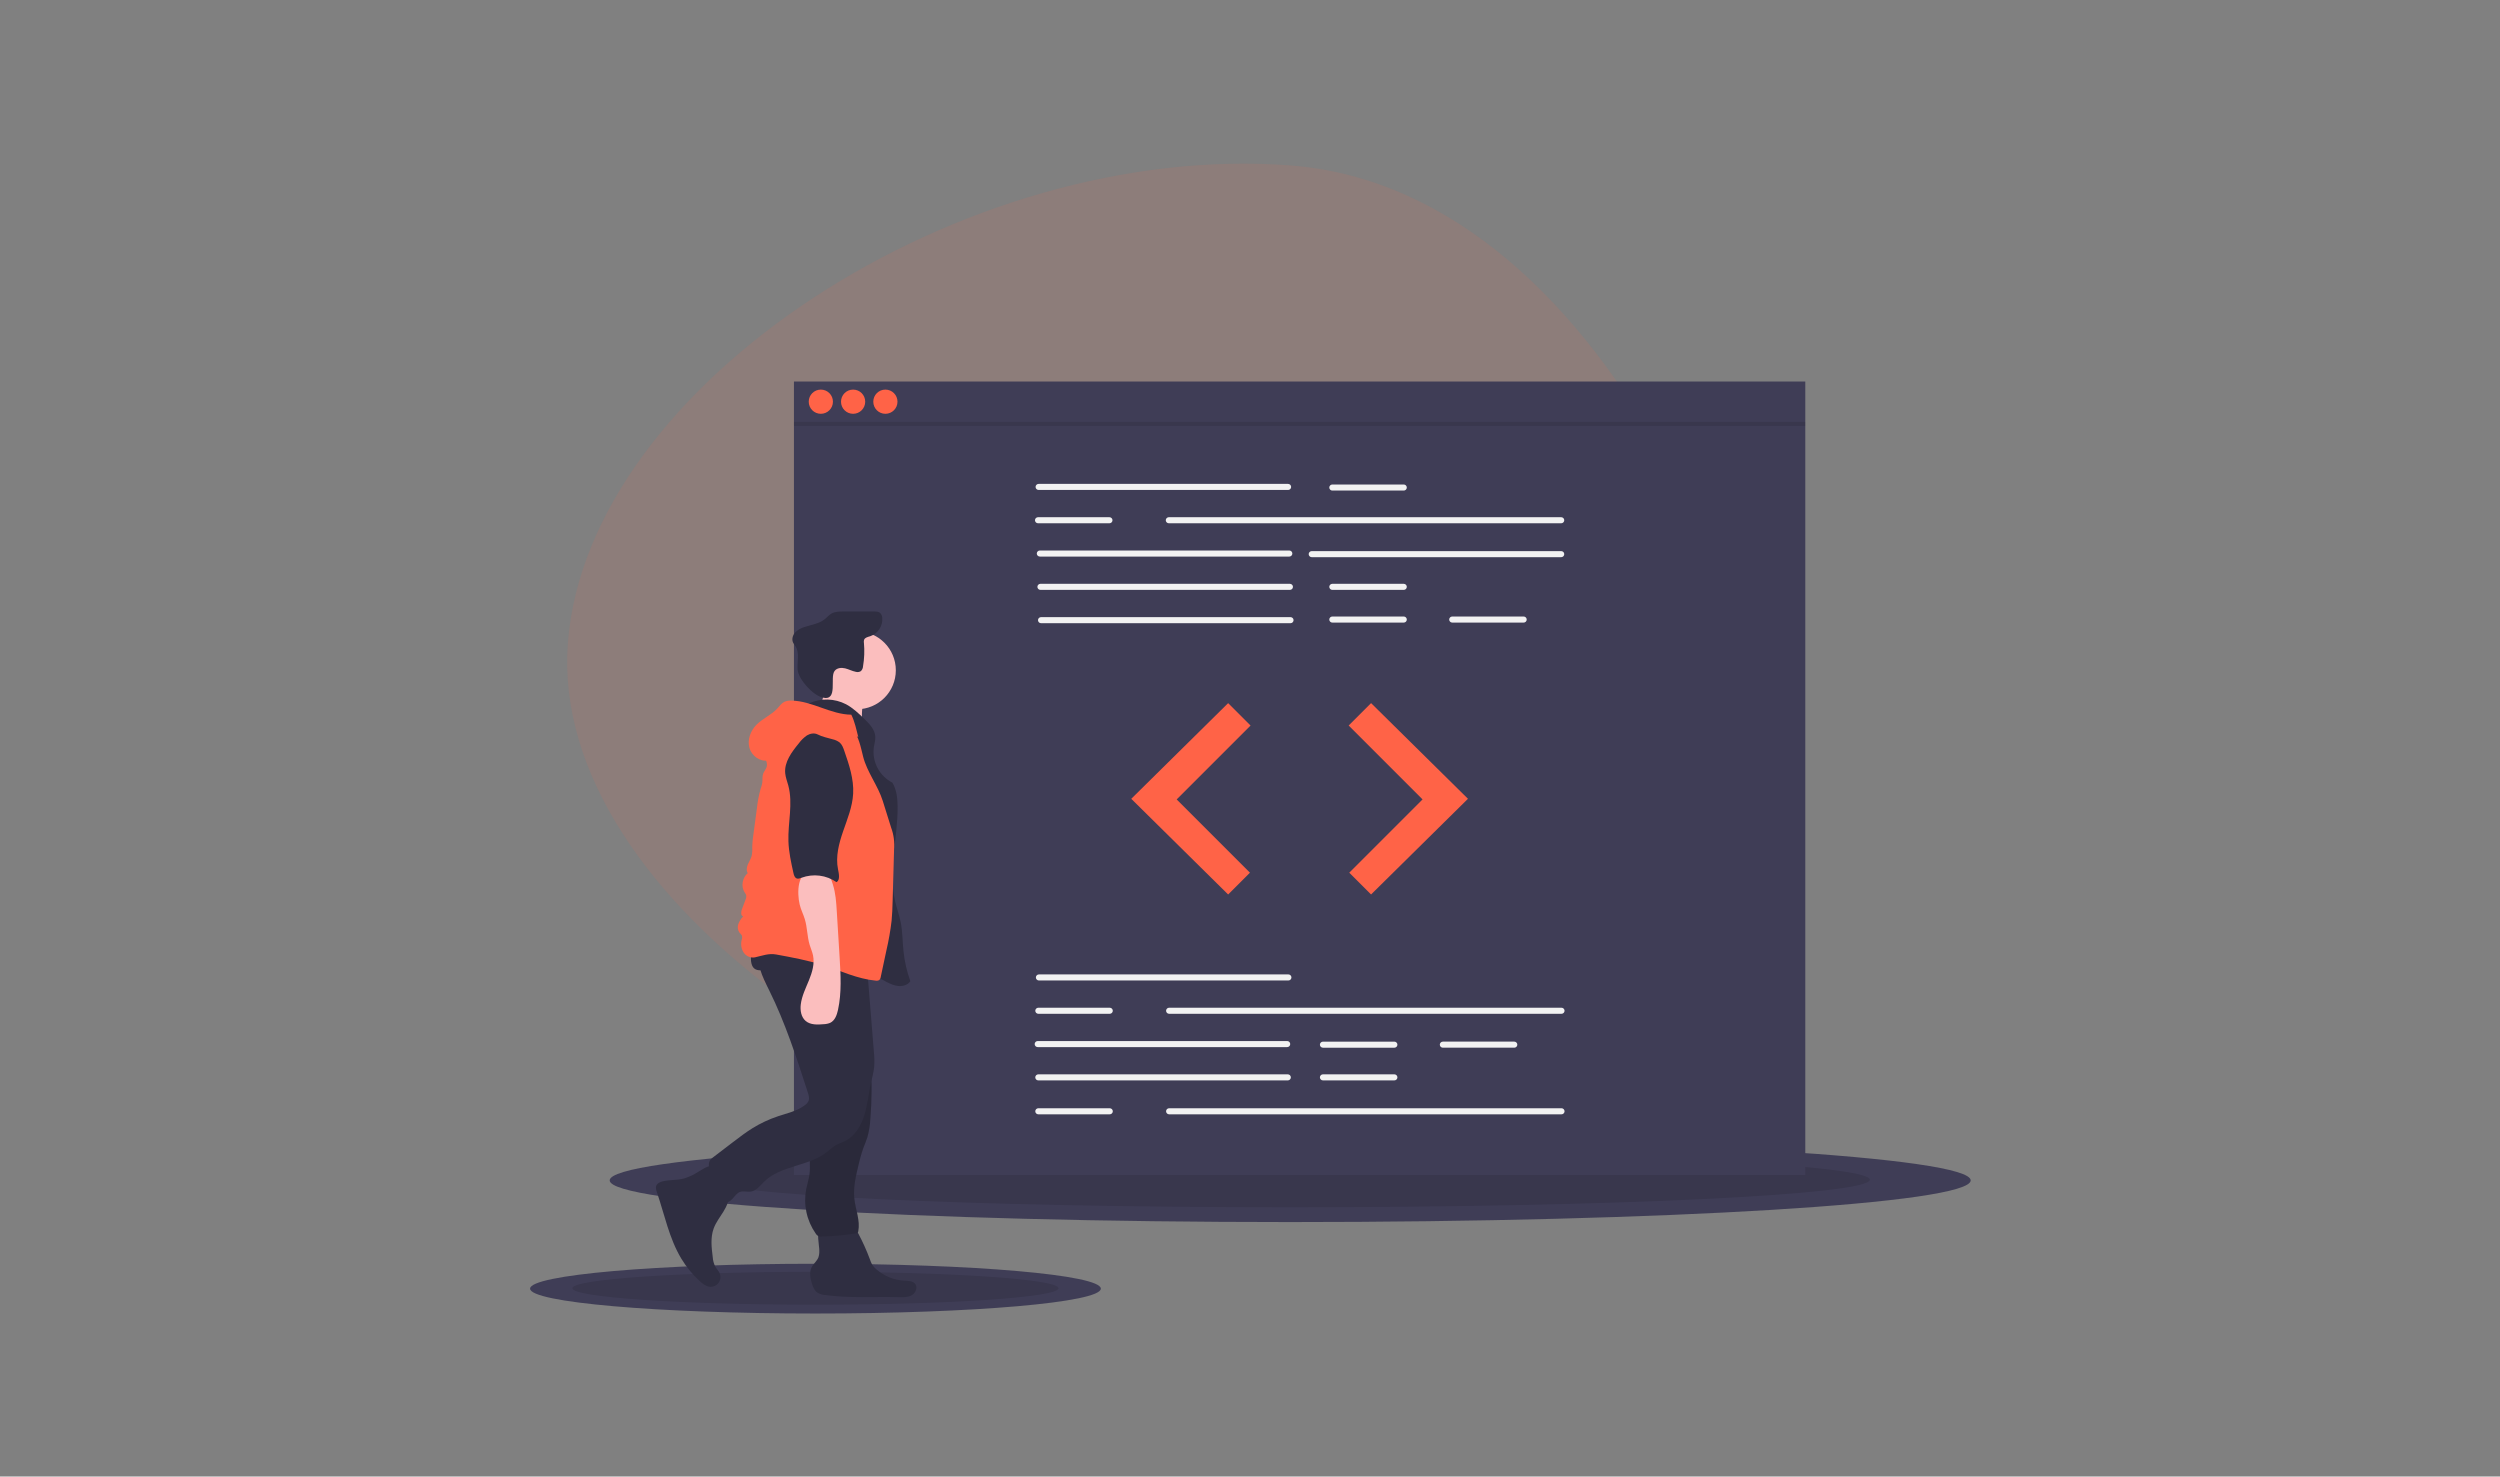 <svg xmlns="http://www.w3.org/2000/svg" viewBox="0 0 2560 1512" width="2560" height="1512">
	<rect x="0" y="0" width="2560" height="1512" fill="#808080" stroke="none"/>
	<style>
		tspan { white-space:pre }
		.shp0 { opacity: 0.102;fill: #ff6347 } 
		.shp1 { fill: #3f3d56 } 
		.shp2 { opacity: 0.102;fill: #000000 } 
		.shp3 { fill: #f2f2f2 } 
		.shp4 { fill: #ff6347 } 
		.shp5 { fill: #2f2e41 } 
		.shp6 { fill: #fbbebe } 
	</style>
	<path id="Layer copy" class="shp0" d="M1826.88,958.84c20.27,-266.33 -171.89,-764.05 -505.71,-789.46c-333.82,-25.4 -719.38,222.53 -739.65,488.85c-20.27,266.33 377.83,524.98 711.65,550.39c333.82,25.4 513.44,16.54 533.71,-249.79z" />
	<path id="Layer copy" class="shp1" d="M2018,1208.71c0,-23.61 -311.49,-42.69 -696.84,-42.69c-385.35,0 -696.84,19.08 -696.84,42.69c0,23.61 311.49,42.69 696.84,42.69c385.35,0 696.84,-19.08 696.84,-42.69z" />
	<path id="Layer copy" class="shp2" d="M1914.71,1208.02c0,-15.61 -265.32,-28.23 -593.55,-28.23c-328.23,0 -593.55,12.62 -593.55,28.23c0,15.61 265.32,28.23 593.55,28.23c328.23,0 593.55,-12.62 593.55,-28.23z" />
	<path id="Layer copy" class="shp1" d="M1127.25,1319.57c0,-14.09 -130.62,-25.48 -292.22,-25.48c-161.6,0 -292.22,11.39 -292.22,25.48c0,14.09 130.62,25.48 292.22,25.48c161.6,0 292.22,-11.39 292.22,-25.48z" />
	<path id="Layer copy" class="shp2" d="M1083.94,1319.16c0,-9.32 -111.26,-16.85 -248.91,-16.85c-137.65,0 -248.91,7.53 -248.91,16.85c0,9.32 111.26,16.85 248.91,16.85c137.65,0 248.91,-7.53 248.91,-16.85z" />
	<path id="Layer copy" class="shp1" d="M812.99,1203.2h1035.62v-812.52h-1035.62z" />
	<path id="Layer copy" class="shp3" d="M1319.02,501.72c0.82,0 1.61,-0.33 2.19,-0.91c0.58,-0.58 0.91,-1.37 0.91,-2.19c0,-0.82 -0.33,-1.61 -0.91,-2.19c-0.58,-0.58 -1.37,-0.91 -2.19,-0.91h-255.49c-0.82,0 -1.61,0.32 -2.2,0.91c-0.58,0.58 -0.91,1.37 -0.91,2.19c0,0.82 0.33,1.61 0.91,2.19c0.58,0.58 1.37,0.91 2.2,0.91h255.49z" />
	<path id="Layer copy" class="shp3" d="M1598.69,535.83c0.82,0 1.61,-0.33 2.19,-0.91c0.58,-0.58 0.91,-1.37 0.91,-2.19c0,-0.82 -0.33,-1.61 -0.91,-2.19c-0.58,-0.58 -1.37,-0.91 -2.19,-0.91h-401.83c-0.82,0 -1.61,0.33 -2.19,0.91c-0.58,0.58 -0.91,1.37 -0.91,2.19c0,0.82 0.33,1.61 0.91,2.19c0.58,0.58 1.37,0.91 2.19,0.91h401.83z" />
	<path id="Layer copy" class="shp3" d="M1320.26,569.93c0.82,0 1.61,-0.33 2.19,-0.91c0.58,-0.58 0.91,-1.37 0.91,-2.19c0,-0.82 -0.33,-1.61 -0.91,-2.19c-0.58,-0.58 -1.37,-0.91 -2.19,-0.91h-255.49c-0.82,0 -1.61,0.33 -2.19,0.91c-0.58,0.58 -0.91,1.37 -0.91,2.19c0,0.82 0.33,1.61 0.91,2.19c0.58,0.58 1.37,0.91 2.19,0.91h255.49z" />
	<path id="Layer copy" class="shp3" d="M1598.69,570.55c0.82,0 1.61,-0.33 2.19,-0.91c0.58,-0.58 0.91,-1.37 0.91,-2.19c0,-0.82 -0.33,-1.61 -0.91,-2.19c-0.58,-0.58 -1.37,-0.91 -2.19,-0.91h-255.49c-0.82,0 -1.61,0.33 -2.19,0.91c-0.58,0.58 -0.91,1.37 -0.91,2.19c0,0.82 0.33,1.61 0.91,2.19c0.58,0.58 1.37,0.91 2.19,0.91h255.49z" />
	<path id="Layer copy" class="shp3" d="M1320.88,604.04c0.82,0 1.61,-0.33 2.19,-0.91c0.58,-0.58 0.91,-1.37 0.91,-2.19c0,-0.82 -0.33,-1.61 -0.91,-2.19c-0.58,-0.58 -1.37,-0.91 -2.19,-0.91h-255.49c-0.82,0 -1.61,0.33 -2.19,0.91c-0.58,0.58 -0.91,1.37 -0.91,2.19c0,0.82 0.33,1.61 0.91,2.19c0.58,0.58 1.37,0.91 2.19,0.91h255.49z" />
	<path id="Layer copy" class="shp3" d="M1321.5,638.15c0.82,0 1.61,-0.33 2.19,-0.91c0.58,-0.58 0.91,-1.37 0.91,-2.19c0,-0.82 -0.33,-1.61 -0.91,-2.19c-0.58,-0.58 -1.37,-0.91 -2.19,-0.91h-255.49c-0.82,0 -1.61,0.33 -2.19,0.91c-0.58,0.58 -0.91,1.37 -0.91,2.19c0,0.82 0.33,1.61 0.91,2.19c0.58,0.58 1.37,0.91 2.19,0.91h255.49z" />
	<path id="Layer copy" class="shp3" d="M1437.46,502.34c0.82,0 1.61,-0.33 2.19,-0.91c0.58,-0.58 0.91,-1.37 0.91,-2.19c0,-0.82 -0.33,-1.61 -0.91,-2.19c-0.58,-0.58 -1.37,-0.91 -2.19,-0.91h-73.17c-0.82,0 -1.61,0.33 -2.19,0.91c-0.58,0.58 -0.91,1.37 -0.91,2.19c0,0.82 0.33,1.61 0.91,2.19c0.58,0.58 1.37,0.91 2.19,0.91h73.17z" />
	<path id="Layer copy" class="shp3" d="M1437.46,604.04c0.82,0 1.61,-0.33 2.19,-0.91c0.58,-0.58 0.91,-1.37 0.91,-2.19c0,-0.82 -0.33,-1.61 -0.91,-2.19c-0.58,-0.58 -1.37,-0.91 -2.19,-0.91h-73.17c-0.82,0 -1.61,0.33 -2.19,0.91c-0.58,0.58 -0.91,1.37 -0.91,2.19c0,0.82 0.33,1.61 0.91,2.19c0.58,0.58 1.37,0.91 2.19,0.91h73.17z" />
	<path id="Layer copy" class="shp3" d="M1437.46,637.53c0.82,0 1.61,-0.32 2.2,-0.91c0.58,-0.58 0.91,-1.37 0.91,-2.19c0,-0.82 -0.33,-1.61 -0.91,-2.19c-0.58,-0.58 -1.37,-0.91 -2.2,-0.91h-73.17c-0.82,0 -1.61,0.32 -2.2,0.91c-0.58,0.58 -0.91,1.37 -0.91,2.19c0,0.82 0.33,1.61 0.91,2.19c0.58,0.58 1.37,0.91 2.2,0.91h73.17z" />
	<path id="Layer copy" class="shp3" d="M1560.24,637.53c0.82,0 1.61,-0.32 2.2,-0.91c0.58,-0.58 0.91,-1.37 0.91,-2.19c0,-0.82 -0.33,-1.61 -0.91,-2.19c-0.58,-0.58 -1.37,-0.91 -2.2,-0.91h-73.17c-0.82,0 -1.61,0.33 -2.19,0.91c-0.58,0.58 -0.91,1.37 -0.91,2.19c0,0.82 0.33,1.61 0.91,2.19c0.58,0.58 1.37,0.91 2.19,0.91h73.17z" />
	<path id="Layer copy" class="shp3" d="M1136.09,535.83c0.82,0 1.61,-0.33 2.19,-0.91c0.58,-0.58 0.91,-1.37 0.91,-2.19c0,-0.82 -0.33,-1.61 -0.91,-2.19c-0.58,-0.58 -1.37,-0.91 -2.19,-0.91h-73.17c-0.82,0 -1.61,0.33 -2.19,0.91c-0.58,0.58 -0.91,1.37 -0.91,2.19c0,0.82 0.33,1.61 0.91,2.19c0.58,0.58 1.37,0.91 2.19,0.91h73.17z" />
	<path id="Layer copy" class="shp3" d="M1321.52,1003.1c0.58,-0.58 0.91,-1.37 0.91,-2.19c0,-0.82 -0.33,-1.61 -0.91,-2.19c-0.58,-0.58 -1.37,-0.91 -2.19,-0.91h-255.49c-0.82,0 -1.61,0.33 -2.19,0.91c-0.58,0.58 -0.91,1.37 -0.91,2.19c0,0.82 0.33,1.61 0.91,2.19c0.58,0.58 1.37,0.91 2.19,0.91h255.49c0.82,0 1.61,-0.33 2.19,-0.91z" />
	<path id="Layer copy" class="shp3" d="M1320.28,1071.32c0.58,-0.58 0.91,-1.37 0.91,-2.19c0,-0.82 -0.33,-1.61 -0.91,-2.19c-0.58,-0.58 -1.37,-0.91 -2.19,-0.91h-255.49c-0.82,0 -1.61,0.33 -2.19,0.91c-0.58,0.58 -0.91,1.37 -0.91,2.19c0,0.82 0.33,1.61 0.91,2.19c0.58,0.58 1.37,0.91 2.19,0.91h255.49c0.82,0 1.61,-0.33 2.19,-0.91z" />
	<path id="Layer copy" class="shp3" d="M1320.91,1105.42c0.58,-0.58 0.91,-1.37 0.91,-2.19c0,-0.82 -0.33,-1.61 -0.91,-2.19c-0.58,-0.58 -1.37,-0.91 -2.2,-0.91h-255.49c-0.82,0 -1.61,0.32 -2.2,0.91c-0.58,0.58 -0.91,1.37 -0.91,2.19c0,0.82 0.33,1.61 0.91,2.19c0.58,0.58 1.37,0.91 2.2,0.91h255.49c0.82,0 1.61,-0.32 2.2,-0.91z" />
	<path id="Layer copy" class="shp3" d="M1430.04,1071.94c0.58,-0.58 0.91,-1.37 0.91,-2.19c0,-0.82 -0.33,-1.61 -0.91,-2.19c-0.58,-0.58 -1.37,-0.91 -2.19,-0.91h-73.17c-0.82,0 -1.61,0.33 -2.19,0.91c-0.58,0.58 -0.91,1.37 -0.91,2.19c0,0.82 0.33,1.61 0.91,2.19c0.58,0.58 1.37,0.91 2.19,0.91h73.17c0.82,0 1.61,-0.33 2.19,-0.91z" />
	<path id="Layer copy" class="shp3" d="M1427.85,1106.33c0.82,0 1.61,-0.33 2.19,-0.91c0.58,-0.58 0.91,-1.37 0.91,-2.19c0,-0.82 -0.33,-1.61 -0.91,-2.19c-0.58,-0.58 -1.37,-0.91 -2.19,-0.91l-73.17,0c-0.82,0 -1.61,0.33 -2.19,0.91c-0.58,0.58 -0.91,1.37 -0.91,2.19c0,0.82 0.33,1.61 0.91,2.19c0.58,0.58 1.37,0.91 2.19,0.91h73.17z" />
	<path id="Layer copy" class="shp3" d="M1550.63,1072.84c0.82,0 1.61,-0.33 2.19,-0.91c0.58,-0.58 0.91,-1.37 0.91,-2.19c0,-0.82 -0.33,-1.61 -0.91,-2.19c-0.58,-0.58 -1.37,-0.91 -2.19,-0.91h-73.17c-0.82,0 -1.61,0.33 -2.19,0.91c-0.58,0.58 -0.91,1.37 -0.91,2.19c0,0.82 0.33,1.61 0.91,2.19c0.58,0.58 1.37,0.91 2.19,0.91h73.17z" />
	<path id="Layer copy" class="shp3" d="M1601.19,1037.21c0.58,-0.58 0.91,-1.37 0.91,-2.19c0,-0.82 -0.33,-1.61 -0.91,-2.19c-0.58,-0.58 -1.37,-0.91 -2.19,-0.91h-401.83c-0.82,0 -1.61,0.33 -2.19,0.91c-0.58,0.58 -0.91,1.37 -0.91,2.19c0,0.82 0.33,1.61 0.91,2.19c0.58,0.58 1.37,0.91 2.19,0.91h401.83c0.82,0 1.61,-0.33 2.19,-0.91z" />
	<path id="Layer copy" class="shp3" d="M1138.59,1037.21c0.58,-0.58 0.91,-1.37 0.91,-2.19c0,-0.82 -0.33,-1.61 -0.91,-2.19c-0.58,-0.58 -1.37,-0.91 -2.19,-0.91h-73.17c-0.82,0 -1.61,0.33 -2.19,0.91c-0.58,0.58 -0.91,1.37 -0.91,2.19c0,0.82 0.33,1.61 0.91,2.19c0.58,0.58 1.37,0.91 2.19,0.91h73.17c0.82,0 1.61,-0.33 2.19,-0.91z" />
	<path id="Layer copy" class="shp3" d="M1599,1141.06c0.82,0 1.61,-0.33 2.19,-0.91c0.58,-0.58 0.91,-1.37 0.91,-2.19c0,-0.82 -0.33,-1.61 -0.91,-2.19c-0.58,-0.58 -1.37,-0.91 -2.19,-0.91h-401.83c-0.82,0 -1.61,0.32 -2.2,0.91c-0.58,0.58 -0.91,1.37 -0.91,2.19c0,0.82 0.33,1.61 0.91,2.19c0.58,0.58 1.37,0.91 2.2,0.91h401.83z" />
	<path id="Layer copy" class="shp3" d="M1136.4,1141.06c0.82,0 1.61,-0.32 2.2,-0.91c0.58,-0.58 0.91,-1.37 0.91,-2.19c0,-0.82 -0.33,-1.61 -0.91,-2.19c-0.58,-0.58 -1.37,-0.91 -2.2,-0.91h-73.17c-0.82,0 -1.61,0.32 -2.2,0.91c-0.58,0.58 -0.91,1.37 -0.91,2.19c0,0.82 0.33,1.61 0.91,2.19c0.58,0.58 1.37,0.91 2.2,0.91h73.17z" />
	<path id="Layer copy" class="shp4" d="M1257.63,720l-99.22,97.98l99.22,97.98l22.32,-22.32l-75.03,-75.03l75.65,-75.65l-22.94,-22.94z" />
	<path id="Layer copy" class="shp4" d="M1403.98,720l-22.94,22.94l75.65,75.65l-75.03,75.03l22.32,22.32l99.22,-97.98l-99.22,-97.98z" />
	<path id="Layer copy" class="shp4" d="M852.93,411.34c0,-6.85 -5.54,-12.39 -12.39,-12.39c-6.85,0 -12.39,5.54 -12.39,12.39c0,6.85 5.54,12.39 12.39,12.39c6.85,0 12.39,-5.54 12.39,-12.39z" />
	<path id="Layer copy" class="shp4" d="M885.98,411.34c0,-6.85 -5.54,-12.39 -12.39,-12.39c-6.85,0 -12.39,5.54 -12.39,12.39c0,6.85 5.54,12.39 12.39,12.39c6.85,0 12.39,-5.54 12.39,-12.39z" />
	<path id="Layer copy" class="shp4" d="M919.03,411.34c0,-6.85 -5.54,-12.39 -12.39,-12.39c-6.85,0 -12.39,5.54 -12.39,12.39c0,6.85 5.54,12.39 12.39,12.39c6.85,0 12.39,-5.54 12.39,-12.39z" />
	<path id="Layer copy" class="shp2" d="M812.99,436.13h1035.62v-4.13l-1035.62,0z" />
	<path id="Layer copy" class="shp5" d="M711.67,1201.95c-0.89,0.5 -1.8,0.97 -2.72,1.42c-0.92,0.45 -1.85,0.88 -2.79,1.28c-0.94,0.4 -1.89,0.78 -2.85,1.13c-0.96,0.35 -1.93,0.68 -2.91,0.99c-6.99,1.91 -14.47,1.21 -21.53,2.84c-2.89,0.67 -6.04,2.06 -6.96,4.89c-0.67,2.07 0.06,4.31 0.76,6.37c7.81,22.89 12.51,47.19 24.96,67.92c1.31,2.17 2.69,4.3 4.15,6.37c1.46,2.07 3,4.09 4.61,6.04c1.61,1.96 3.3,3.85 5.05,5.69c1.75,1.83 3.57,3.6 5.45,5.3c2.83,2.55 6.04,5.05 9.83,5.45c1.75,0.18 3.51,-0.1 5.11,-0.81c1.6,-0.72 2.99,-1.84 4.02,-3.26c1.03,-1.42 1.67,-3.09 1.84,-4.84c0.18,-1.75 -0.11,-3.51 -0.83,-5.11c-1.12,-2.48 -3.19,-4.4 -4.53,-6.77c-0.36,-0.75 -0.69,-1.52 -0.97,-2.3c-0.29,-0.78 -0.54,-1.58 -0.75,-2.39c-0.21,-0.81 -0.38,-1.62 -0.51,-2.45c-0.13,-0.82 -0.22,-1.65 -0.27,-2.49c-1.23,-9.79 -2.41,-20.02 0.98,-29.29c2.27,-6.21 6.45,-11.51 9.92,-17.14c3.48,-5.63 6.36,-12.08 5.59,-18.65c-0.53,-4.48 -2.72,-8.59 -5.03,-12.47c-2.32,-3.89 -6.89,-14.33 -11.54,-15.63c-4.83,-1.35 -13.89,5.76 -18.1,7.92z" />
	<path id="Layer copy" class="shp5" d="M838.97,1281.01c0.02,0.55 0.01,1.11 -0.02,1.66c-0.03,0.55 -0.08,1.1 -0.16,1.65c-0.08,0.55 -0.18,1.09 -0.3,1.63c-0.12,0.54 -0.27,1.07 -0.44,1.6c-1.46,3.85 -5.07,6.48 -6.94,10.15c-2.6,5.1 -1.42,11.26 0.3,16.71c1.08,3.42 2.49,6.98 5.39,9.09c0.62,0.38 1.26,0.73 1.91,1.03c0.66,0.3 1.33,0.57 2.02,0.79c0.69,0.22 1.39,0.4 2.11,0.53c0.71,0.14 1.43,0.23 2.16,0.27c24.84,3.44 50.07,1.47 75.14,2.19c4.57,0.13 9.41,0.29 13.39,-1.94c3.99,-2.23 6.45,-7.85 3.74,-11.52c-2.44,-3.3 -7.25,-3.27 -11.35,-3.47c-2.64,-0.13 -5.27,-0.49 -7.86,-1.07c-2.58,-0.58 -5.11,-1.38 -7.56,-2.39c-2.45,-1.01 -4.81,-2.22 -7.05,-3.63c-2.24,-1.41 -4.36,-3 -6.33,-4.77c-0.39,-0.33 -0.77,-0.68 -1.14,-1.05c-0.37,-0.36 -0.72,-0.74 -1.06,-1.13c-0.34,-0.39 -0.66,-0.79 -0.97,-1.2c-0.31,-0.41 -0.6,-0.84 -0.88,-1.27c-0.21,-0.39 -0.42,-0.78 -0.61,-1.17c-0.19,-0.4 -0.38,-0.8 -0.56,-1.2c-0.18,-0.4 -0.34,-0.81 -0.5,-1.22c-0.16,-0.41 -0.31,-0.83 -0.44,-1.25c-0.88,-2.38 -1.8,-4.74 -2.76,-7.09c-0.96,-2.35 -1.96,-4.68 -3.01,-6.99c-1.04,-2.31 -2.13,-4.6 -3.25,-6.88c-1.12,-2.27 -2.29,-4.53 -3.49,-6.76c-1.35,-2.5 -2.87,-5.1 -5.38,-6.44c-0.46,-0.21 -0.92,-0.39 -1.4,-0.55c-0.48,-0.16 -0.96,-0.29 -1.45,-0.4c-0.49,-0.11 -0.99,-0.19 -1.48,-0.24c-0.5,-0.05 -1,-0.08 -1.5,-0.08c-6.25,-0.4 -22.42,-2.53 -27.26,2.33c-4.46,4.49 -0.92,18.39 -1.02,24.09z" />
	<path id="Layer copy" class="shp6" d="M917.32,686.38c0,-22.07 -17.84,-39.9 -39.9,-39.9c-22.07,0 -39.9,17.84 -39.9,39.9c0,22.07 17.84,39.9 39.9,39.9c22.07,0 39.9,-17.84 39.9,-39.9z" />
	<path id="Layer copy" class="shp6" d="M841.38,719.33c-2.37,6.35 -6.4,12.32 -12.26,15.74l55.19,11.26c-0.5,-2.01 -0.89,-4.04 -1.17,-6.09c-0.28,-2.05 -0.46,-4.11 -0.52,-6.18c-0.06,-2.07 -0.02,-4.14 0.13,-6.2c0.15,-2.06 0.42,-4.11 0.79,-6.15c0.14,-0.49 0.25,-0.99 0.33,-1.5c0.08,-0.5 0.14,-1.01 0.17,-1.52c0.03,-0.51 0.03,-1.02 0,-1.53c-0.03,-0.51 -0.08,-1.02 -0.16,-1.52c-1.04,-4 -5.55,-5.93 -9.58,-6.85c-10.07,-2.3 -18.98,-3.53 -28.34,-7.98c-2.86,4.9 -2.46,12.86 -4.57,18.51z" />
	<path id="Layer copy" class="shp5" d="M805.67,741.12c-4.2,6.28 -4.22,14.33 -4.91,21.86c-2.12,23.12 -11.86,44.79 -16.92,67.45c-5.73,25.69 -5.36,52.3 -4.97,78.63c0.09,6.25 0.2,12.58 1.91,18.6c3.95,13.9 15.98,24.16 28.91,30.63c12.93,6.46 27.13,9.95 40.45,15.55c20.14,8.46 37.96,21.58 57.41,31.54c4.02,2.06 8.23,4.01 12.73,4.32c4.5,0.31 9.5,-1.16 11.9,-4.98c-0.9,-2.5 -1.72,-5.02 -2.46,-7.57c-0.74,-2.55 -1.41,-5.12 -2,-7.71c-0.59,-2.59 -1.1,-5.19 -1.53,-7.81c-0.43,-2.62 -0.78,-5.25 -1.05,-7.89c-1,-9.76 -0.9,-19.66 -2.81,-29.29c-1.47,-7.43 -4.12,-14.58 -5.83,-21.97c-7.27,-31.45 2.91,-64.12 2.66,-96.39c-0.07,-8.52 -0.97,-17.37 -5.36,-24.67c-3.26,-1.67 -6.24,-3.83 -8.83,-6.41c-2.6,-2.58 -4.78,-5.54 -6.47,-8.79c-1.69,-3.25 -2.87,-6.73 -3.49,-10.34c-0.62,-3.61 -0.69,-7.29 -0.18,-10.91c0.56,-3.53 1.68,-7.02 1.49,-10.58c-0.38,-7.36 -6.04,-13.22 -11.34,-18.34c-5.76,-5.55 -11.61,-11.18 -18.69,-14.91c-2.89,-1.49 -5.93,-2.65 -9.08,-3.46c-3.15,-0.81 -6.37,-1.26 -9.62,-1.34c-3.25,-0.08 -6.49,0.2 -9.68,0.84c-3.18,0.64 -6.28,1.64 -9.24,2.98c-4.22,9.81 -17.05,12.11 -23,20.99z" />
	<path id="Layer copy" class="shp5" d="M854.72,686.95c2.35,-3.07 6.89,-3.48 10.64,-2.58c3.76,0.91 7.22,2.84 11.01,3.58c0.43,0.12 0.87,0.2 1.32,0.23c0.45,0.03 0.89,0.01 1.34,-0.05c0.44,-0.06 0.88,-0.17 1.3,-0.32c0.42,-0.15 0.82,-0.35 1.2,-0.58c0.33,-0.32 0.63,-0.68 0.89,-1.05c0.26,-0.38 0.49,-0.78 0.68,-1.2c0.19,-0.42 0.34,-0.86 0.45,-1.3c0.11,-0.45 0.18,-0.9 0.2,-1.36c0.33,-1.97 0.6,-3.96 0.81,-5.95c0.2,-1.99 0.35,-3.99 0.42,-5.99c0.08,-2 0.09,-4 0.04,-6c-0.05,-2 -0.17,-4 -0.34,-5.99c-0.05,-0.28 -0.08,-0.56 -0.1,-0.84c-0.02,-0.28 -0.01,-0.57 0,-0.85c0.02,-0.28 0.05,-0.56 0.11,-0.84c0.05,-0.28 0.12,-0.55 0.21,-0.82c0.94,-2.26 3.8,-2.8 6.14,-3.53c1.92,-0.65 3.71,-1.61 5.32,-2.84c1.6,-1.23 2.99,-2.73 4.11,-4.42c1.12,-1.69 1.95,-3.55 2.45,-5.51c0.51,-1.96 0.69,-3.99 0.53,-6.01c-0.01,-0.48 -0.08,-0.96 -0.18,-1.43c-0.11,-0.47 -0.26,-0.93 -0.45,-1.37c-0.2,-0.44 -0.43,-0.86 -0.71,-1.26c-0.28,-0.39 -0.59,-0.76 -0.94,-1.1c-1.62,-1.32 -3.88,-1.4 -5.97,-1.42c-10.73,-0.09 -21.45,-0.08 -32.18,0.01c-3.97,0.03 -8.14,0.13 -11.58,2.11c-2.54,1.46 -4.44,3.82 -6.72,5.66c-5.96,4.81 -14.02,5.79 -21.26,8.25c-0.88,0.25 -1.74,0.56 -2.58,0.92c-0.84,0.36 -1.66,0.78 -2.44,1.25c-0.79,0.47 -1.54,0.99 -2.26,1.55c-0.72,0.57 -1.4,1.18 -2.04,1.83c-2.41,2.75 -3.57,6.85 -2.06,10.18c0.19,0.35 0.39,0.69 0.6,1.03c0.21,0.34 0.42,0.68 0.63,1.01c0.22,0.33 0.44,0.66 0.67,0.99c0.23,0.33 0.46,0.65 0.7,0.97c4.28,6.84 1.43,15.7 2.07,23.74c0.8,10.04 15.65,26.32 25.72,28.69c16.26,3.83 6.87,-20.81 12.25,-27.4z" />
	<path id="Layer copy" class="shp5" d="M832.19,1127.02c1.03,7.33 2.34,14.68 1.99,22.07c-0.49,10.32 -4.21,20.26 -4.9,30.57c-0.51,7.7 0.67,15.48 -0.39,23.12c-0.68,4.89 -2.28,9.61 -3.27,14.45c-0.78,3.93 -1.16,7.94 -1.14,11.95c0.02,4.01 0.45,8.01 1.27,11.94c0.82,3.93 2.04,7.76 3.63,11.44c1.59,3.68 3.55,7.2 5.84,10.49c0.17,0.28 0.35,0.55 0.56,0.81c0.2,0.26 0.42,0.5 0.66,0.73c0.23,0.23 0.48,0.44 0.75,0.63c0.26,0.2 0.54,0.37 0.82,0.53c0.27,0.1 0.55,0.19 0.84,0.26c0.28,0.07 0.57,0.13 0.86,0.16c0.29,0.04 0.58,0.06 0.88,0.07c0.29,0.01 0.59,0 0.88,-0.03c2.9,-0.06 5.8,-0.17 8.7,-0.33c2.9,-0.16 5.79,-0.37 8.68,-0.64c2.89,-0.26 5.78,-0.58 8.66,-0.94c2.88,-0.36 5.75,-0.78 8.62,-1.24c0.21,-0.01 0.41,-0.04 0.62,-0.08c0.2,-0.05 0.4,-0.11 0.59,-0.2c0.19,-0.08 0.37,-0.19 0.54,-0.3c0.17,-0.12 0.33,-0.25 0.48,-0.4c0.06,-0.1 0.12,-0.2 0.18,-0.31c0.05,-0.11 0.1,-0.21 0.14,-0.32c0.04,-0.11 0.07,-0.22 0.1,-0.34c0.03,-0.11 0.05,-0.23 0.06,-0.35c2.13,-10.93 -2.72,-21.89 -3.96,-32.95c-1.32,-11.82 1.52,-23.66 4.33,-35.21c0.32,-1.42 0.66,-2.84 1.02,-4.26c0.36,-1.41 0.74,-2.82 1.14,-4.23c0.4,-1.4 0.82,-2.8 1.25,-4.19c0.44,-1.39 0.89,-2.78 1.37,-4.16c1.36,-3.71 3,-7.33 4.18,-11.1c0.42,-1.48 0.79,-2.97 1.13,-4.48c0.34,-1.5 0.63,-3.01 0.88,-4.53c0.25,-1.52 0.46,-3.04 0.64,-4.57c0.17,-1.53 0.3,-3.06 0.38,-4.6c0.82,-9.71 1.25,-19.44 1.3,-29.19c0.07,-2.31 0.07,-4.62 0.01,-6.93c-0.06,-2.31 -0.19,-4.62 -0.38,-6.92c-0.19,-2.3 -0.45,-4.6 -0.77,-6.88c-0.32,-2.29 -0.71,-4.56 -1.16,-6.83c-2.59,-11.48 -7.88,-22.15 -13.13,-32.68c-0.7,0.17 -1.39,0.37 -2.07,0.61c-0.68,0.24 -1.34,0.51 -1.99,0.82c-0.65,0.31 -1.28,0.65 -1.9,1.03c-0.61,0.37 -1.21,0.78 -1.78,1.22c-1.69,1.09 -3.4,2.16 -5.13,3.2c-1.73,1.04 -3.47,2.04 -5.24,3.01c-1.76,0.97 -3.54,1.92 -5.34,2.83c-1.8,0.91 -3.61,1.79 -5.43,2.64c-4.91,2.28 -14.49,3.9 -17.61,8.66c-3.07,4.69 -1.09,14.25 -0.86,19.43c0.4,8.88 1.22,17.72 2.45,26.53z" />
	<path id="Layer copy" class="shp2" d="M832.19,1127.02c1.03,7.33 2.34,14.68 1.99,22.07c-0.49,10.32 -4.21,20.26 -4.9,30.57c-0.51,7.7 0.67,15.48 -0.39,23.12c-0.68,4.89 -2.28,9.61 -3.27,14.45c-0.78,3.93 -1.16,7.94 -1.14,11.95c0.02,4.01 0.45,8.01 1.27,11.94c0.82,3.93 2.04,7.76 3.63,11.44c1.59,3.68 3.55,7.2 5.84,10.49c0.17,0.28 0.35,0.55 0.56,0.81c0.2,0.26 0.42,0.5 0.66,0.73c0.23,0.23 0.48,0.44 0.75,0.63c0.26,0.2 0.54,0.37 0.82,0.53c0.27,0.1 0.55,0.19 0.84,0.26c0.28,0.07 0.57,0.13 0.86,0.16c0.29,0.04 0.58,0.06 0.88,0.07c0.29,0.01 0.59,0 0.88,-0.03c2.9,-0.06 5.8,-0.17 8.7,-0.33c2.9,-0.16 5.79,-0.37 8.68,-0.64c2.89,-0.26 5.78,-0.58 8.66,-0.94c2.88,-0.36 5.75,-0.78 8.62,-1.24c0.21,-0.01 0.41,-0.04 0.62,-0.08c0.2,-0.05 0.4,-0.11 0.59,-0.2c0.19,-0.08 0.37,-0.19 0.54,-0.3c0.17,-0.12 0.33,-0.25 0.48,-0.4c0.06,-0.1 0.12,-0.2 0.18,-0.31c0.05,-0.11 0.1,-0.21 0.14,-0.32c0.04,-0.11 0.07,-0.22 0.1,-0.34c0.03,-0.11 0.05,-0.23 0.06,-0.35c2.13,-10.93 -2.72,-21.89 -3.96,-32.95c-1.32,-11.82 1.52,-23.66 4.33,-35.21c0.32,-1.42 0.66,-2.84 1.02,-4.26c0.36,-1.41 0.74,-2.82 1.14,-4.23c0.4,-1.4 0.82,-2.8 1.25,-4.19c0.44,-1.39 0.89,-2.78 1.37,-4.16c1.36,-3.71 3,-7.33 4.18,-11.1c0.42,-1.48 0.79,-2.97 1.13,-4.48c0.34,-1.5 0.63,-3.01 0.88,-4.53c0.25,-1.52 0.46,-3.04 0.64,-4.57c0.17,-1.53 0.3,-3.06 0.38,-4.6c0.82,-9.71 1.25,-19.44 1.3,-29.19c0.07,-2.31 0.07,-4.62 0.01,-6.93c-0.06,-2.31 -0.19,-4.62 -0.38,-6.92c-0.19,-2.3 -0.45,-4.6 -0.77,-6.88c-0.32,-2.29 -0.71,-4.56 -1.16,-6.83c-2.59,-11.48 -7.88,-22.15 -13.13,-32.68c-0.7,0.17 -1.39,0.37 -2.07,0.61c-0.68,0.24 -1.34,0.51 -1.99,0.82c-0.65,0.31 -1.28,0.65 -1.9,1.03c-0.61,0.37 -1.21,0.78 -1.78,1.22c-1.69,1.09 -3.4,2.16 -5.13,3.2c-1.73,1.04 -3.47,2.04 -5.24,3.01c-1.76,0.97 -3.54,1.92 -5.34,2.83c-1.8,0.91 -3.61,1.79 -5.43,2.64c-4.91,2.28 -14.49,3.9 -17.61,8.66c-3.07,4.69 -1.09,14.25 -0.86,19.43c0.4,8.88 1.22,17.72 2.45,26.53z" />
	<path id="Layer copy" class="shp5" d="M778.25,970.49c-5.3,14.27 2.49,29.68 9.26,43.31c16.67,33.58 28.25,69.42 39.76,105.1c0.86,2.67 1.72,5.59 0.76,8.23c-0.21,0.47 -0.45,0.92 -0.72,1.35c-0.27,0.43 -0.57,0.84 -0.9,1.23c-0.33,0.39 -0.68,0.76 -1.06,1.09c-0.38,0.34 -0.78,0.65 -1.21,0.93c-7.94,6.03 -18.05,8.18 -27.51,11.33c-2.28,0.76 -4.54,1.59 -6.78,2.48c-2.23,0.89 -4.44,1.85 -6.62,2.87c-2.18,1.02 -4.33,2.11 -6.44,3.25c-2.12,1.15 -4.2,2.35 -6.24,3.62c-6.85,4.25 -13.27,9.15 -19.68,14.04l-20.4,15.58c-0.33,0.22 -0.65,0.46 -0.96,0.71c-0.31,0.25 -0.61,0.51 -0.89,0.79c-0.29,0.28 -0.56,0.57 -0.82,0.87c-0.26,0.3 -0.51,0.61 -0.74,0.93c-1.97,3.09 -1.16,7.12 -0.18,10.64c0.65,2.33 1.34,4.65 2.08,6.96c0.74,2.31 1.53,4.6 2.36,6.87c0.83,2.27 1.71,4.53 2.64,6.77c0.92,2.24 1.89,4.46 2.91,6.66c0.17,0.48 0.37,0.94 0.61,1.39c0.24,0.45 0.51,0.87 0.82,1.28c0.31,0.4 0.65,0.78 1.01,1.13c0.37,0.35 0.76,0.67 1.18,0.95c3.18,1.71 7.08,-0.56 9.51,-3.23c2.43,-2.67 4.53,-6 7.96,-7.15c3.42,-1.15 7.19,0.24 10.77,-0.26c5.78,-0.81 9.62,-6.14 13.79,-10.23c17.03,-16.71 45.46,-15.49 64.19,-30.27c0.68,-0.61 1.36,-1.2 2.06,-1.78c0.7,-0.58 1.4,-1.15 2.12,-1.71c0.72,-0.56 1.44,-1.11 2.17,-1.64c0.73,-0.53 1.48,-1.06 2.23,-1.57c3.17,-1.87 6.76,-2.9 10.04,-4.55c9.99,-5.03 16.28,-15.44 19.64,-26.11c3.37,-10.67 4.33,-21.94 6.74,-32.86c1.25,-5.65 2.9,-11.23 3.45,-16.99c0.09,-1.34 0.15,-2.68 0.18,-4.02c0.03,-1.34 0.03,-2.68 0,-4.02c-0.03,-1.34 -0.09,-2.68 -0.18,-4.02c-0.09,-1.34 -0.21,-2.67 -0.35,-4.01l-6.76,-83.61c-0.55,-6.81 -1.1,-13.62 -2.17,-20.37c-20.07,0.72 -40.13,1.53 -60.22,1.76c-15.98,0.19 -32.26,1.31 -47.42,-3.74z" />
	<path id="Layer copy" class="shp5" d="M770.87,990.05c2.72,4.38 9.35,4.29 13.92,1.89c4.56,-2.4 8.11,-6.43 12.68,-8.82c6.15,-3.2 13.42,-3.08 20.35,-2.88c10.97,0.31 22.07,0.64 32.62,3.64c10.91,3.11 21.54,9.09 32.82,7.9c1.96,-0.21 4.11,-0.77 5.18,-2.43c0.16,-0.3 0.29,-0.61 0.41,-0.93c0.11,-0.32 0.21,-0.64 0.28,-0.97c0.07,-0.33 0.12,-0.66 0.15,-1c0.03,-0.34 0.03,-0.67 0.02,-1.01l0.37,-9.86c0.06,-0.42 0.08,-0.85 0.08,-1.28c-0.01,-0.43 -0.04,-0.85 -0.11,-1.28c-0.07,-0.42 -0.16,-0.84 -0.29,-1.25c-0.13,-0.41 -0.28,-0.81 -0.47,-1.19c-0.24,-0.32 -0.49,-0.63 -0.77,-0.91c-0.28,-0.28 -0.58,-0.55 -0.89,-0.79c-0.32,-0.24 -0.65,-0.46 -1,-0.66c-0.35,-0.19 -0.71,-0.36 -1.08,-0.51c-16.06,-7.78 -34.38,-9.22 -52.21,-9.83c-9.07,-0.31 -18.14,-0.44 -27.21,-0.38c-7.7,0.05 -16.94,-1.07 -24.43,0.99c-10.05,2.76 -15.51,23.35 -10.42,31.55z" />
	<path id="Layer copy" class="shp4" d="M871.72,731.84c-21.05,-0.19 -40.12,-14.08 -61.16,-14.42c-0.63,-0.04 -1.27,-0.05 -1.9,-0.02c-0.63,0.03 -1.26,0.1 -1.89,0.21c-0.63,0.11 -1.24,0.25 -1.85,0.43c-0.61,0.18 -1.2,0.4 -1.79,0.65c-2.93,1.48 -4.86,4.33 -7.09,6.75c-6.22,6.74 -15.23,10.34 -21.63,16.91c-5.99,6.17 -9.33,15.35 -6.96,23.62c2.37,8.27 11.3,14.61 19.66,12.62c0.84,-2.7 1.9,-5.33 3.17,-7.86c1.27,-2.53 2.76,-4.94 4.44,-7.22c1.68,-2.28 3.54,-4.41 5.58,-6.38c2.03,-1.97 4.23,-3.76 6.56,-5.36c1.22,-0.79 2.47,-1.54 3.72,-2.27c1.26,-0.73 2.53,-1.44 3.82,-2.11c1.29,-0.68 2.59,-1.32 3.91,-1.94c1.32,-0.62 2.64,-1.21 3.99,-1.77c9.46,-4.29 20.03,-8.65 29.91,-5.44c0.91,0.34 1.81,0.72 2.69,1.12c0.88,0.41 1.75,0.84 2.61,1.31c0.85,0.47 1.69,0.96 2.51,1.48c0.82,0.52 1.62,1.07 2.4,1.65l16.46,11.06c-1.92,-7.57 -3.64,-16.05 -7.15,-23.02z" />
	<path id="Layer copy" class="shp4" d="M784.7,771.29c-2.79,3.49 1.23,8.54 0.61,12.96c-0.41,2.94 -2.83,5.19 -3.84,7.98c-1.04,2.89 -0.49,6.1 -0.89,9.15c-0.1,0.55 -0.21,1.11 -0.33,1.66c-0.12,0.55 -0.26,1.1 -0.4,1.64c-0.15,0.54 -0.3,1.08 -0.47,1.62c-0.17,0.54 -0.35,1.07 -0.54,1.6c-0.44,1.58 -0.85,3.17 -1.23,4.77c-0.38,1.6 -0.72,3.2 -1.03,4.81c-0.31,1.61 -0.58,3.23 -0.82,4.85c-0.24,1.62 -0.45,3.25 -0.62,4.88l-3.68,27.51c-0.16,1.03 -0.3,2.07 -0.43,3.11c-0.13,1.04 -0.24,2.08 -0.34,3.12c-0.1,1.04 -0.18,2.09 -0.24,3.13c-0.07,1.04 -0.12,2.09 -0.15,3.14c0.05,0.78 0.07,1.56 0.07,2.35c0,0.78 -0.03,1.57 -0.08,2.35c-0.05,0.78 -0.13,1.56 -0.23,2.34c-0.1,0.78 -0.23,1.55 -0.38,2.32c-0.82,3.01 -2.62,5.64 -3.84,8.5c-1.22,2.87 -1.78,6.34 -0.14,8.99c-5.5,4.58 -7.13,13.57 -3.29,19.6c0.18,0.23 0.36,0.48 0.52,0.73c0.16,0.25 0.32,0.5 0.46,0.77c0.14,0.26 0.27,0.53 0.39,0.8c0.12,0.27 0.23,0.55 0.33,0.83c0.05,0.39 0.08,0.78 0.07,1.18c-0.01,0.39 -0.04,0.79 -0.1,1.18c-0.06,0.39 -0.15,0.77 -0.27,1.15c-0.12,0.38 -0.27,0.74 -0.44,1.1l-3.72,9.92c-0.95,2.54 -1.25,6.41 1.4,6.99c-0.55,0.57 -1.07,1.16 -1.55,1.78c-0.49,0.62 -0.94,1.27 -1.36,1.93c-0.42,0.67 -0.81,1.35 -1.16,2.06c-0.35,0.71 -0.67,1.43 -0.95,2.17c-0.27,0.74 -0.45,1.51 -0.53,2.3c-0.08,0.78 -0.06,1.58 0.06,2.35c0.12,0.78 0.33,1.54 0.64,2.27c0.31,0.73 0.7,1.41 1.18,2.04c0.23,0.2 0.45,0.41 0.67,0.63c0.21,0.22 0.42,0.45 0.61,0.69c0.2,0.24 0.38,0.48 0.56,0.73c0.18,0.25 0.34,0.51 0.5,0.78c0.09,0.37 0.15,0.74 0.19,1.12c0.03,0.38 0.04,0.76 0.02,1.13c-0.02,0.38 -0.07,0.75 -0.15,1.12c-0.08,0.37 -0.19,0.73 -0.32,1.09c-0.28,1.08 -0.44,2.19 -0.5,3.3c-0.05,1.11 0.01,2.23 0.18,3.33c0.17,1.1 0.46,2.18 0.85,3.23c0.39,1.04 0.89,2.05 1.49,2.99c0.62,0.93 1.37,1.76 2.22,2.47c0.86,0.71 1.81,1.3 2.84,1.74c1.02,0.44 2.11,0.73 3.21,0.86c1.11,0.13 2.23,0.1 3.32,-0.1c7.45,-1.68 14.15,-4.33 21.66,-2.95c16.18,2.97 32.4,5.95 48.07,10.95c17.88,5.71 35.19,14.08 53.88,15.84c0.3,0.06 0.61,0.1 0.92,0.1c0.31,0.01 0.62,-0.01 0.93,-0.06c0.31,-0.05 0.61,-0.12 0.9,-0.22c0.29,-0.1 0.58,-0.23 0.85,-0.38c0.24,-0.22 0.45,-0.47 0.64,-0.73c0.19,-0.26 0.36,-0.54 0.5,-0.83c0.14,-0.29 0.26,-0.6 0.34,-0.91c0.09,-0.31 0.15,-0.63 0.18,-0.96c1.93,-9.03 3.85,-18.05 5.78,-27.08c0.58,-2.5 1.13,-5.01 1.64,-7.53c0.51,-2.52 0.99,-5.04 1.43,-7.57c0.44,-2.53 0.85,-5.06 1.22,-7.61c0.37,-2.54 0.71,-5.09 1.01,-7.64c0.66,-6.58 0.84,-13.21 1.03,-19.82l1.49,-52.65c0.17,-1.93 0.24,-3.87 0.2,-5.81c-0.04,-1.94 -0.19,-3.88 -0.44,-5.8c-0.25,-1.92 -0.62,-3.83 -1.08,-5.71c-0.47,-1.88 -1.03,-3.74 -1.71,-5.56l-8.56,-27.33c-4.89,-15.6 -16.1,-29.43 -20.09,-45.28c-2.53,-10.03 -4.39,-20.8 -11.17,-28.62c-9.66,-11.15 -26.37,-12.88 -40.99,-10.97c-6.61,0.87 -13.27,2.36 -18.98,5.79c-6.61,3.96 -11.48,10.2 -16.19,16.3c-3.88,5.03 -7.83,9.07 -11.8,14.02z" />
	<path id="Layer copy" class="shp6" d="M818.85,926.15c1.2,5.2 3.74,9.99 5.28,15.09c2.6,8.55 2.37,17.76 4.96,26.31c1.09,3.59 2.66,7.04 3.44,10.7c1.82,8.55 -0.84,17.4 -4.14,25.5c-3.3,8.1 -7.32,16.08 -8.39,24.76c-0.75,6.11 0.33,13.01 5.04,16.98c4.89,4.12 12,3.84 18.37,3.29c0.57,-0.02 1.14,-0.06 1.71,-0.12c0.57,-0.07 1.13,-0.16 1.69,-0.27c0.56,-0.12 1.11,-0.26 1.66,-0.42c0.55,-0.17 1.08,-0.35 1.61,-0.57c4.87,-2.3 6.92,-8.07 8.06,-13.34c3.82,-17.65 2.73,-35.95 1.62,-53.98l-2.9,-47.15c-0.56,-9.08 -1.16,-18.34 -3.95,-27.06c-1.02,-3.17 -2.79,-9.58 -5.69,-11.6c-2.87,-2 -11.06,-2.09 -14.61,-2.26c-16.66,-0.78 -16.47,22.47 -13.77,34.13z" />
	<path id="Layer copy" class="shp5" d="M837.31,752.08c-3.4,-1.78 -7.69,-1.01 -10.98,0.97c-0.79,0.54 -1.56,1.12 -2.3,1.73c-0.74,0.61 -1.46,1.25 -2.15,1.92c-0.69,0.67 -1.35,1.37 -1.98,2.09c-0.63,0.72 -1.23,1.48 -1.79,2.25c-7.35,8.97 -15.14,19.27 -14.05,30.82c0.41,4.33 2.07,8.43 3.19,12.63c4.93,18.43 -0.52,37.91 0.1,56.98c0.36,11.02 2.76,21.85 5.15,32.61c0.49,2.2 1.27,4.74 3.39,5.48c1.6,0.56 3.32,-0.16 4.9,-0.76c2.93,-1.08 5.98,-1.81 9.09,-2.17c3.1,-0.36 6.24,-0.34 9.34,0.05c3.1,0.39 6.14,1.15 9.06,2.27c2.92,1.12 5.69,2.58 8.26,4.35c3.95,-2.11 2.47,-8.76 1.58,-13.15c-2.63,-13.02 0.94,-26.46 5.27,-39.02c4.33,-12.56 9.52,-25.11 10.23,-38.37c0.81,-15.03 -4.17,-29.71 -9.09,-43.94c-1.07,-3.11 -2.25,-6.36 -4.74,-8.51c-0.53,-0.39 -1.08,-0.76 -1.65,-1.1c-0.57,-0.34 -1.16,-0.64 -1.76,-0.92c-0.6,-0.27 -1.22,-0.52 -1.84,-0.73c-0.63,-0.21 -1.27,-0.39 -1.91,-0.53c-5.22,-1.54 -10.51,-2.44 -15.34,-4.96z" />
</svg>